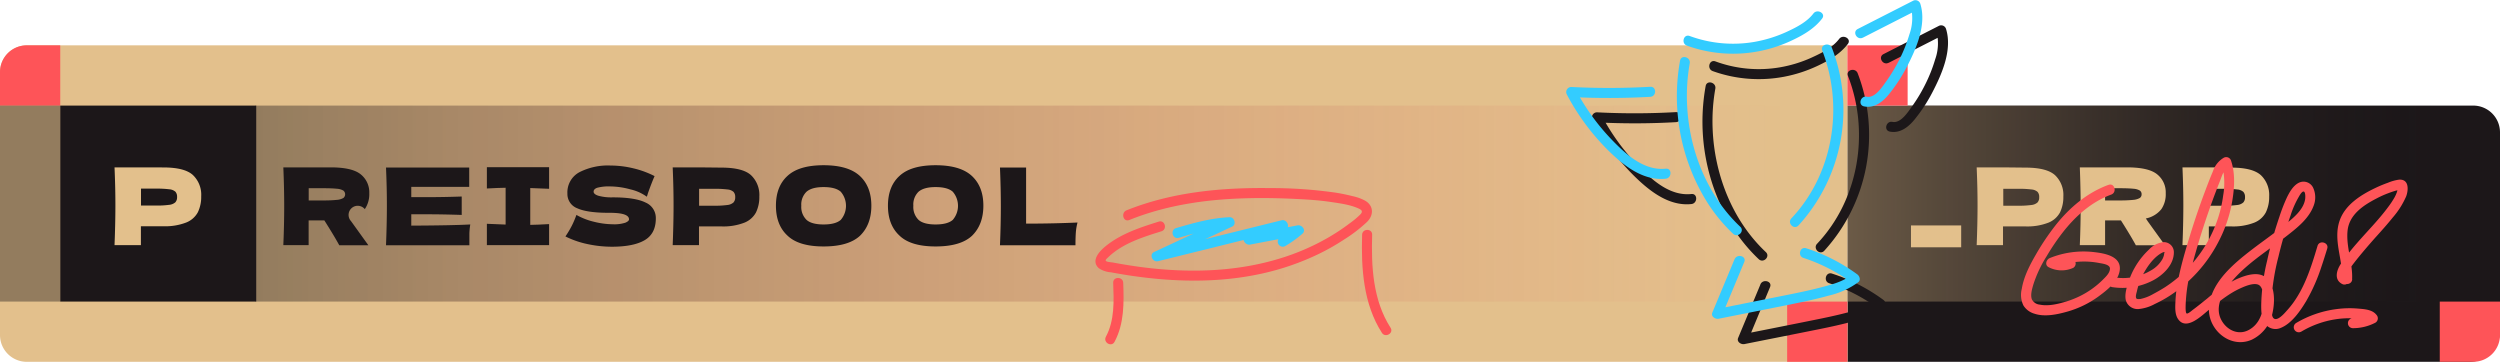 <svg xmlns="http://www.w3.org/2000/svg" xmlns:xlink="http://www.w3.org/1999/xlink" viewBox="0 0 747 108.11"><defs><style>.a,.f{fill:#1c1719;}.b{fill:url(#a);}.c{fill:#e3c08c;}.d{fill:url(#b);}.e{fill:#fe5458;}.f{opacity:0.4;}.g{fill:#3cf;}</style><linearGradient id="a" x1="552" y1="60.83" x2="729" y2="60.83" gradientUnits="userSpaceOnUse"><stop offset="0" stop-color="#e3c08c" stop-opacity="0.4"/><stop offset="0.33" stop-color="#a98f6a" stop-opacity="0.28"/><stop offset="1" stop-color="#1c1719" stop-opacity="0"/></linearGradient><linearGradient id="b" x1="76.35" y1="60.83" x2="534" y2="60.83" gradientUnits="userSpaceOnUse"><stop offset="0" stop-color="#1c1719" stop-opacity="0.4"/><stop offset="1" stop-color="#fe5458" stop-opacity="0"/></linearGradient></defs><path class="a" d="M552,31.55H739a8,8,0,0,1,8,8V98.89a9.22,9.22,0,0,1-9.22,9.22H552a0,0,0,0,1,0,0V31.55a0,0,0,0,1,0,0Z"/><rect class="b" x="552" y="31.55" width="177" height="58.56"/><path class="c" d="M8,13.55H552a0,0,0,0,1,0,0v94.56a0,0,0,0,1,0,0H8a8,8,0,0,1-8-8V21.57A8,8,0,0,1,8,13.55Z"/><rect class="d" x="76.35" y="31.55" width="457.65" height="58.56"/><path class="a" d="M764,2498.25a2.73,2.73,0,1,0-4.11,3.59l5.18,7.2h-8.7q-1.41-2.62-4.45-7.42h-4.7V2509h-7.56q.26-6.21.26-11.62t-.26-11.61h7.56v0h6.56q6.45,0,9,2.08a6.86,6.86,0,0,1,2.56,5.63A7.89,7.89,0,0,1,764,2498.25ZM747.24,2492v3.65h4.32a37.61,37.61,0,0,0,4.11-.17,4.63,4.63,0,0,0,1.93-.56,1.42,1.42,0,0,0,0-2.21,4.27,4.27,0,0,0-1.92-.55c-.94-.1-2.33-.16-4.16-.16Z" transform="translate(-655 -2435.76)"/><path class="a" d="M777.89,2503.18q12.17-.06,17.63-.35a19.9,19.9,0,0,0-.27,2.71c0,.92,0,2.09,0,3.5H770.34q.25-6.21.26-11.62t-.26-11.61H795.2v5.79H777.89v3.07c1,0,2.54,0,4.55,0q5.09,0,10.52-.19v5.5c-3.62-.12-7.13-.19-10.52-.19-2,0-3.52,0-4.55,0Z" transform="translate(-655 -2435.76)"/><path class="a" d="M819.07,2492.17c-2.53-.12-4.41-.2-5.63-.22v11c1.24,0,3.12-.1,5.63-.23V2509H800.48v-6.37c2.46.13,4.32.2,5.6.23v-11c-1.28,0-3.14.1-5.6.22v-6.36h18.59Z" transform="translate(-655 -2435.76)"/><path class="a" d="M825.84,2503.25a27.24,27.24,0,0,0,1.39-3.27,20,20,0,0,0,5.28,2.05,23.78,23.78,0,0,0,5.6.74,10.56,10.56,0,0,0,3.75-.47c.72-.31,1.09-.64,1.09-1q0-2-6-1.95-6.53,0-9.47-1.36a4.56,4.56,0,0,1-2.94-4.4,6.83,6.83,0,0,1,3.58-6.37,18.72,18.72,0,0,1,9.31-2,29.34,29.34,0,0,1,6.84.84,28.05,28.05,0,0,1,6.32,2.32q-.93,2.11-2,5.16a9.61,9.61,0,0,1-.32,1,13.42,13.42,0,0,0-4.92-2.2,23.2,23.2,0,0,0-5.83-.87,13.47,13.47,0,0,0-4.09.4c-.71.26-1.06.65-1.06,1.16s.49.93,1.46,1.23a14.51,14.51,0,0,0,4.2.47c4.53,0,7.81.52,9.86,1.55a5,5,0,0,1,3.07,4.75q0,4.48-3.26,6.45c-2.18,1.31-5.47,2-9.89,2a34.76,34.76,0,0,1-7.23-.78,27.38,27.38,0,0,1-6.63-2.29A30.16,30.16,0,0,0,825.84,2503.25Z" transform="translate(-655 -2435.76)"/><path class="a" d="M870.53,2485.84c4.24,0,7.2.75,8.86,2.25a8.13,8.13,0,0,1,2.5,6.36,10.55,10.55,0,0,1-1,4.78,6.75,6.75,0,0,1-3.49,3.07,17.31,17.31,0,0,1-6.88,1.11h-6.66V2509H856q.25-6.21.26-11.62t-.26-11.61h7.87v0Zm-2.24,11.39a27.62,27.62,0,0,0,4-.21,3.3,3.3,0,0,0,1.86-.75,2.2,2.2,0,0,0,.53-1.6,2.23,2.23,0,0,0-.5-1.58,3.13,3.13,0,0,0-1.82-.72,30.42,30.42,0,0,0-4.05-.2h-4.42v5.06Z" transform="translate(-655 -2435.76)"/><path class="a" d="M890.31,2506.17q-3.46-3.18-3.46-8.94t3.44-8.9q3.44-3.2,10.8-3.2t10.83,3.2q3.44,3.21,3.44,8.9t-3.42,9q-3.44,3.17-10.85,3.17T890.31,2506.17Zm15.9-4.7a6.44,6.44,0,0,0,0-8.43c-1.05-.92-2.75-1.38-5.12-1.38s-4,.46-5.09,1.38a5.3,5.3,0,0,0-1.57,4.19,5.36,5.36,0,0,0,1.57,4.23c1,.91,2.74,1.37,5.09,1.37S905.16,2502.38,906.21,2501.47Z" transform="translate(-655 -2435.76)"/><path class="a" d="M923.78,2506.17q-3.46-3.18-3.46-8.94t3.44-8.9q3.43-3.2,10.8-3.2t10.83,3.2q3.45,3.21,3.44,8.9t-3.42,9q-3.42,3.17-10.85,3.17T923.78,2506.17Zm15.9-4.7a6.44,6.44,0,0,0,0-8.43q-1.56-1.38-5.12-1.38c-2.35,0-4,.46-5.09,1.38a5.3,5.3,0,0,0-1.56,4.19,5.36,5.36,0,0,0,1.56,4.23c1,.91,2.74,1.37,5.09,1.37S938.64,2502.38,939.68,2501.47Z" transform="translate(-655 -2435.76)"/><path class="a" d="M961.6,2502.58c6.19,0,11.31-.15,15.36-.33a16.66,16.66,0,0,0-.51,3.14c-.07,1-.1,2.22-.1,3.65H953.79q.26-6.21.26-11.62t-.26-11.61h7.81Z" transform="translate(-655 -2435.76)"/><path class="e" d="M1392,2525.87h10a0,0,0,0,1,0,0v18a0,0,0,0,1,0,0h-18a0,0,0,0,1,0,0v-10A8,8,0,0,1,1392,2525.87Z" transform="translate(2131 2633.98) rotate(180)"/><path class="e" d="M8,13.55H18a0,0,0,0,1,0,0v18a0,0,0,0,1,0,0H0a0,0,0,0,1,0,0v-10A8,8,0,0,1,8,13.55Z"/><path class="c" d="M1241,2509.65h-15v-6.53h15Z" transform="translate(-655 -2435.76)"/><path class="c" d="M1260.17,2485.84c4.24,0,7.2.75,8.86,2.25a8.13,8.13,0,0,1,2.5,6.36,10.55,10.55,0,0,1-1,4.78,6.79,6.79,0,0,1-3.49,3.07,17.34,17.34,0,0,1-6.88,1.11h-6.66V2509h-7.87q.25-6.21.26-11.62t-.26-11.61h7.87v0Zm-2.24,11.39a27.62,27.62,0,0,0,4-.21,3.3,3.3,0,0,0,1.86-.75,2.2,2.2,0,0,0,.52-1.6,2.23,2.23,0,0,0-.49-1.58,3.13,3.13,0,0,0-1.82-.72,30.42,30.42,0,0,0-4-.2h-4.42v5.06Z" transform="translate(-655 -2435.76)"/><path class="c" d="M1300.82,2498.25a7.87,7.87,0,0,1-4.65,2.79,9.44,9.44,0,0,1,.54.8l5.19,7.2h-8.71q-1.41-2.62-4.45-7.42H1284V2509h-7.55q.26-6.21.25-11.62t-.25-11.61H1284v0h6.56q6.47,0,9,2.08a6.86,6.86,0,0,1,2.56,5.63A7.89,7.89,0,0,1,1300.82,2498.25ZM1284,2492v3.65h4.32a37.61,37.61,0,0,0,4.11-.17,4.74,4.74,0,0,0,1.94-.56,1.29,1.29,0,0,0,.54-1.12,1.28,1.28,0,0,0-.51-1.09,4.19,4.19,0,0,0-1.92-.55c-.94-.1-2.33-.16-4.16-.16Z" transform="translate(-655 -2435.76)"/><path class="c" d="M1321.67,2485.84c4.25,0,7.2.75,8.87,2.25a8.16,8.16,0,0,1,2.49,6.36,10.55,10.55,0,0,1-1,4.78,6.75,6.75,0,0,1-3.49,3.07,17.31,17.31,0,0,1-6.88,1.11H1315V2509h-7.88q.25-6.21.26-11.62t-.26-11.61H1315v0Zm-2.24,11.39a27.87,27.87,0,0,0,4-.21,3.3,3.3,0,0,0,1.85-.75,2.2,2.2,0,0,0,.53-1.6,2.23,2.23,0,0,0-.5-1.58,3.13,3.13,0,0,0-1.82-.72,30.42,30.42,0,0,0-4-.2H1315v5.06Z" transform="translate(-655 -2435.76)"/><rect class="e" x="534" y="90.11" width="18" height="18"/><rect class="e" x="552" y="13.55" width="18" height="18"/><rect class="a" x="18" y="31.55" width="58.56" height="58.56"/><path class="c" d="M703.76,2485.79q6.38,0,8.86,2.25a8.13,8.13,0,0,1,2.5,6.36,10.55,10.55,0,0,1-1,4.78,6.75,6.75,0,0,1-3.49,3.07,17.31,17.31,0,0,1-6.88,1.11h-6.65V2509h-7.88q.25-6.21.26-11.62t-.26-11.61h7.88v0Zm-2.24,11.39a27.62,27.62,0,0,0,4-.21,3.3,3.3,0,0,0,1.86-.75,2.2,2.2,0,0,0,.53-1.6,2.23,2.23,0,0,0-.5-1.58,3.13,3.13,0,0,0-1.82-.72,30.42,30.42,0,0,0-4.05-.2h-4.41v5.06Z" transform="translate(-655 -2435.76)"/><rect class="f" y="31.55" width="18" height="58.56"/><path class="e" d="M1285,2491c-6.42,2.36-11.67,6.83-15.87,12.16a73,73,0,0,0-5.69,8.45c-1.89,3.26-3.72,6.73-4.34,10.49a7.25,7.25,0,0,0,.5,4.94,5.74,5.74,0,0,0,3.35,2.47c3,1,6.7.23,9.7-.62a29.36,29.36,0,0,0,9.27-4.47c2.51-1.83,5.84-4.39,6.42-7.65.8-4.56-4.69-5.36-8-5.72a26.84,26.84,0,0,0-12.84,1.81c-1.08.43-1.62,2.1-.36,2.74a8.39,8.39,0,0,0,7.33.2,1.51,1.51,0,0,0,.54-2.05,1.54,1.54,0,0,0-2-.54,5.13,5.13,0,0,1-4.3-.2l-.36,2.74a24.74,24.74,0,0,1,9.42-1.84,23.15,23.15,0,0,1,4.39.42c.93.19,3.32.4,3.3,1.71s-1.32,2.49-2.14,3.31a25.87,25.87,0,0,1-3.36,2.82,26.72,26.72,0,0,1-7.49,3.66c-2.48.76-5.46,1.49-8,.95a2.91,2.91,0,0,1-2.33-1.54c-.52-1.32.05-3.17.42-4.45a37.11,37.11,0,0,1,4-8.51,67.09,67.09,0,0,1,4.61-6.84c3.86-5,8.7-9.35,14.67-11.54,1.8-.66,1-3.56-.8-2.9Z" transform="translate(-655 -2435.76)"/><path class="e" d="M1286.05,2521.54a19.79,19.79,0,0,0,12.28-2c3.05-1.61,6.22-4.67,6.22-8.38a3,3,0,0,0-3.1-3.05,6.93,6.93,0,0,0-4.31,2.2,22.88,22.88,0,0,0-6.14,9.64c-.54,1.66-1.24,3.86-.78,5.6a3.66,3.66,0,0,0,3.83,2.55,12.52,12.52,0,0,0,4.81-1.51,37.76,37.76,0,0,0,4.61-2.56,42.39,42.39,0,0,0,14.3-15.81,41.22,41.22,0,0,0,4-11.14c.83-4.28,1.28-9.09-.12-13.29a1.52,1.52,0,0,0-2.2-.89,7.36,7.36,0,0,0-3.23,4.05c-.85,2-1.64,4.07-2.41,6.12q-2.41,6.43-4.43,13c-1.32,4.32-2.62,8.69-3.51,13.13a42.7,42.7,0,0,0-.85,6.67c-.07,1.66-.21,3.71.75,5.17,2.46,3.73,7.14-1,9.29-2.74,2.88-2.31,5.77-4.72,9.15-6.29,1.4-.65,3.68-1.65,5.25-1.29s1.77,2.6,1.85,3.89c.24,3.79-.9,8-4.55,9.83-3.2,1.61-6.65-.24-8.13-3.28-1.73-3.53.17-7.39,2.35-10.23,4.76-6.19,11.68-10.24,17.72-15,3-2.35,6.23-5,7.59-8.63a6.87,6.87,0,0,0-.11-5.41,3.17,3.17,0,0,0-4.25-1.54c-1.71.83-2.82,2.8-3.62,4.45a51.22,51.22,0,0,0-2.23,5.74,118.42,118.42,0,0,0-3.66,13.11,60.9,60.9,0,0,0-1.77,13.36c0,1.81.05,3.86,1.1,5.42a3.88,3.88,0,0,0,4.8,1.28c3.22-1.32,5.75-5,7.49-7.89a53.33,53.33,0,0,0,4.64-10.48c.6-1.76,1.15-3.54,1.7-5.32s-2.33-2.64-2.9-.8c-2,6.71-4.21,13.86-9,19.16-.72.8-2.91,3.49-4.1,2.5-.49-.41-.56-1.39-.61-2a24.65,24.65,0,0,1-.06-3.33,67.46,67.46,0,0,1,2.07-13,116,116,0,0,1,3.63-12.37,27.52,27.52,0,0,1,2.33-5.37c.24-.4,1-1.9,1.59-1.82s.51,1.78.46,2.18c-.48,3.57-4.25,6.27-6.85,8.35-2.89,2.31-5.94,4.42-8.88,6.67-5.45,4.19-12.35,9.8-13,17.17-.63,6.76,6.3,12.77,12.79,9.89a11.3,11.3,0,0,0,6.18-8c.68-3.08.8-7.36-1.34-9.94-2.34-2.84-6.58-1.37-9.41-.13a40,40,0,0,0-8.73,5.75c-1.44,1.15-2.86,2.32-4.35,3.42-.3.22-1.42,1.24-1.82,1.08s-.31-2.12-.31-2.4a49,49,0,0,1,2.08-12.54,222.07,222.07,0,0,1,8.19-24.67c.6-1.52,1.13-3.54,2.69-4.34l-2.2-.9a21.86,21.86,0,0,1,.46,9.56,37.13,37.13,0,0,1-2,8.09,39.35,39.35,0,0,1-9,14.14,38.06,38.06,0,0,1-6.47,5.26c-1.13.71-2.29,1.37-3.48,2a12.86,12.86,0,0,1-3.8,1.47c-.28,0-.94.11-1.17-.14-.39-.42,0-1.64.13-2.12a19.42,19.42,0,0,1,1.52-4.44c1.23-2.5,3.09-5.3,5.49-6.83.2-.13,1.14-.7,1.38-.43-.2-.22-.27.72-.28.77a5,5,0,0,1-.49,1.3,8.93,8.93,0,0,1-3.31,3.29,16.3,16.3,0,0,1-10.79,2.17c-1.89-.27-2.7,2.62-.8,2.9Z" transform="translate(-655 -2435.76)"/><path class="e" d="M1357.81,2519.17c.23-4.88-1.85-9.58-1.36-14.45s4.77-7.65,8.76-9.71a29.8,29.8,0,0,1,3.26-1.47c.55-.21,1.11-.41,1.66-.59l.85-.26c.15,0,1.25-.23.67-.4-.35-.1-.2-.05-.3.36-.06.2-.11.39-.18.59a10.13,10.13,0,0,1-.68,1.5,26.35,26.35,0,0,1-2,3c-2.82,3.8-6.19,7.16-9.28,10.73a64.11,64.11,0,0,0-4.77,6.13c-1.24,1.85-2.11,4.68.36,6,1.7.91,3.21-1.68,1.51-2.59-1.07-.58,7.73-10.47,8.65-11.49,1.7-1.88,3.39-3.77,5-5.77a24.62,24.62,0,0,0,4-6.31c.74-2,.87-5.19-2.11-5a13,13,0,0,0-3.32.92,37.5,37.5,0,0,0-3.82,1.59c-4.3,2.05-9,5-10.63,9.74-2,5.78,1,11.67.76,17.5-.09,1.93,2.91,1.92,3,0Z" transform="translate(-655 -2435.76)"/><path class="e" d="M1342.64,2534.84a28.55,28.55,0,0,1,10.24-3.68,27.94,27.94,0,0,1,5.25-.29c1.34.05,3.89-.09,4.82,1.07l.3-2.35a11.27,11.27,0,0,1-5.19,1.23,1.5,1.5,0,0,0,0,3,14.46,14.46,0,0,0,6.7-1.64,1.52,1.52,0,0,0,.31-2.36c-1.26-1.58-3.59-1.69-5.44-1.85a29.15,29.15,0,0,0-6.4.14,31.49,31.49,0,0,0-12.11,4.14,1.5,1.5,0,0,0,1.52,2.59Z" transform="translate(-655 -2435.76)"/><path class="e" d="M992.43,2501.5c10.75-4.33,22.27-6.08,33.8-6.46,5.81-.2,11.63-.08,17.43.24,3,.16,5.92.38,8.85.81,2.72.41,5.86.8,8.39,1.95,1,.44,1.4.89.6,1.76a23.78,23.78,0,0,1-3.12,2.62,61.92,61.92,0,0,1-6.46,4.3,69.11,69.11,0,0,1-14.68,6.33c-11.18,3.4-23,4.13-34.57,3.21-3.4-.26-6.78-.67-10.14-1.2-1.67-.26-3.33-.55-5-.86-.37-.07-1.81-.14-2.1-.48s.66-1,.92-1.3c4.29-4,10.2-5.83,15.69-7.55,1.84-.57,1.05-3.47-.8-2.89-5.53,1.73-11.19,3.58-15.78,7.26-1.87,1.5-4.66,4.4-2.12,6.67a7.35,7.35,0,0,0,3.63,1.22q2.61.49,5.23.9c13.14,2,26.65,2.37,39.7-.49a76.93,76.93,0,0,0,17.07-5.87,65.65,65.65,0,0,0,7.66-4.35,43.4,43.4,0,0,0,6.86-5.27c2-2,2-4.76-.52-6.29a14,14,0,0,0-3.86-1.4c-1.68-.43-3.39-.78-5.11-1.05a136,136,0,0,0-19.55-1.35c-14.5-.19-29.27,1.19-42.83,6.64-1.77.71-1,3.62.8,2.9Z" transform="translate(-655 -2435.76)"/><path class="g" d="M1007.23,2506.81c5-1.47,10-2.93,15.18-3.15l-.75-2.79-21.81,10.19c-1.59.74-.44,3.14,1.15,2.75l37.73-9.34-1.15-2.74-10.25,4.37c-1.65.71-.4,3,1.16,2.75l15-2.85-1.46-2.51a31.57,31.57,0,0,1-4.54,3.22,1.5,1.5,0,0,0,1.51,2.59,34.22,34.22,0,0,0,5.15-3.69c1.24-1.06-.12-2.76-1.46-2.51l-15,2.85,1.16,2.74,10.24-4.37c1.61-.69.44-3.14-1.15-2.74l-37.73,9.33,1.15,2.74,21.81-10.19c1.36-.64.68-2.86-.76-2.8-5.48.23-10.75,1.71-16,3.25-1.85.55-1.06,3.44.8,2.9Z" transform="translate(-655 -2435.76)"/><path class="e" d="M1062,2505.9c-.3,10,.35,20.64,5.91,29.3,1,1.62,3.64.12,2.59-1.51-5.28-8.23-5.79-18.28-5.5-27.79.06-1.93-2.94-1.93-3,0Z" transform="translate(-655 -2435.76)"/><path class="e" d="M987.62,2520.27c.21,5.4.45,11.2-2.18,16.11-.91,1.7,1.67,3.22,2.59,1.51,2.9-5.42,2.82-11.65,2.59-17.62-.07-1.93-3.07-1.94-3,0Z" transform="translate(-655 -2435.76)"/><path class="a" d="M1219.34,2454.52l16.49-8.4-2.2-.9a14.15,14.15,0,0,1-.4,8.27,45.21,45.21,0,0,1-3,7.56,47.74,47.74,0,0,1-4,6.62c-1.19,1.66-3.32,5-5.76,4.51-1.89-.37-2.69,2.52-.8,2.9,3.14.62,5.65-1.43,7.51-3.74a47.39,47.39,0,0,0,5.22-8c2.86-5.49,6-12.68,4.08-18.92a1.52,1.52,0,0,0-2.2-.9l-16.49,8.41c-1.72.88-.2,3.47,1.51,2.59Z" transform="translate(-655 -2435.76)"/><path class="a" d="M1207.17,2458.44c6.55,16.81,3.28,36.92-9.22,50.15-1.33,1.4.79,3.52,2.12,2.12a51.41,51.41,0,0,0,10-53.07c-.7-1.78-3.6-1-2.9.8Z" transform="translate(-655 -2435.76)"/><path class="a" d="M1164.65,2461.47a59.84,59.84,0,0,0,8.24,42.51,49.19,49.19,0,0,0,7.62,9.22c1.41,1.33,3.53-.79,2.12-2.12-10-9.41-15.34-23.14-15.89-36.73a55.69,55.69,0,0,1,.8-12.09c.34-1.88-2.55-2.69-2.89-.79Z" transform="translate(-655 -2435.76)"/><path class="a" d="M1181,2520.79l-6.65,15.95c-.48,1.15.86,2,1.84,1.84,7.36-1.47,14.73-2.92,22.08-4.4,3.66-.74,7.31-1.52,10.9-2.53a24,24,0,0,0,8.78-4,1.52,1.52,0,0,0-.3-2.36,53.64,53.64,0,0,0-15.27-7.79c-1.84-.59-2.63,2.31-.8,2.9a50.83,50.83,0,0,1,14.55,7.48l-.3-2.35c-2.53,2-5.81,2.82-8.87,3.62-3.45.91-6.94,1.63-10.44,2.33-7,1.42-14.08,2.81-21.12,4.22l1.84,1.84,6.65-16c.74-1.77-2.16-2.55-2.89-.79Z" transform="translate(-655 -2435.76)"/><path class="a" d="M1155.78,2469.26a216.4,216.4,0,0,1-23.62.06,1.51,1.51,0,0,0-1.29,2.26,68.48,68.48,0,0,0,12.32,16.66c4.54,4.48,10.41,9.21,17.2,8.49,1.9-.2,1.92-3.2,0-3-6.28.67-11.56-4-15.68-8.21a65.52,65.52,0,0,1-11.25-15.45l-1.3,2.25a216.4,216.4,0,0,0,23.62-.06c1.92-.11,1.94-3.11,0-3Z" transform="translate(-655 -2435.76)"/><path class="a" d="M1166.75,2457a40.56,40.56,0,0,0,21.28,1.7,41.68,41.68,0,0,0,10.26-3.36c3.33-1.57,6.58-3.49,8.85-6.45,1.17-1.53-1.43-3-2.59-1.51-2,2.64-5.38,4.29-8.35,5.64a38.9,38.9,0,0,1-9.37,2.86,37.44,37.44,0,0,1-19.28-1.78c-1.82-.66-2.6,2.24-.8,2.9Z" transform="translate(-655 -2435.76)"/><path class="g" d="M1211.66,2447l16.49-8.41-2.2-.89a14.33,14.33,0,0,1-.4,8.27,45.89,45.89,0,0,1-3,7.56,49.67,49.67,0,0,1-4,6.61c-1.19,1.66-3.33,5-5.76,4.52-1.89-.37-2.7,2.52-.8,2.89,3.13.63,5.65-1.42,7.51-3.73a48.73,48.73,0,0,0,5.22-8c2.85-5.48,6-12.67,4.08-18.91a1.53,1.53,0,0,0-2.21-.9l-16.49,8.41c-1.72.88-.2,3.46,1.52,2.59Z" transform="translate(-655 -2435.76)"/><path class="g" d="M1199.49,2450.87c6.54,16.81,3.27,36.92-9.23,50.14-1.33,1.41.79,3.53,2.12,2.12a51.32,51.32,0,0,0,10-53.06c-.69-1.78-3.59-1-2.89.8Z" transform="translate(-655 -2435.76)"/><path class="g" d="M1157,2453.89a59.87,59.87,0,0,0,8.24,42.52,49.63,49.63,0,0,0,7.63,9.22c1.4,1.32,3.53-.79,2.12-2.12-10-9.42-15.35-23.15-15.9-36.73a56.28,56.28,0,0,1,.8-12.09c.34-1.89-2.55-2.7-2.89-.8Z" transform="translate(-655 -2435.76)"/><path class="g" d="M1173.29,2513.21l-6.65,15.95c-.48,1.15.87,2,1.85,1.85,7.36-1.47,14.72-2.92,22.08-4.41,3.65-.74,7.3-1.51,10.89-2.52a23.93,23.93,0,0,0,8.79-4c.83-.66.38-1.85-.31-2.35a53.45,53.45,0,0,0-15.26-7.79c-1.85-.59-2.64,2.3-.8,2.89a51.25,51.25,0,0,1,14.55,7.49l-.3-2.36c-2.53,2-5.82,2.82-8.88,3.63-3.44.91-6.94,1.63-10.43,2.33l-21.13,4.22,1.85,1.84,6.65-15.95c.74-1.78-2.16-2.56-2.9-.8Z" transform="translate(-655 -2435.76)"/><path class="g" d="M1148.1,2461.69a221.55,221.55,0,0,1-23.62.06,1.52,1.52,0,0,0-1.3,2.26,68.48,68.48,0,0,0,12.32,16.66c4.54,4.47,10.42,9.21,17.21,8.49,1.9-.21,1.92-3.21,0-3-6.29.66-11.57-4-15.68-8.21a65.9,65.9,0,0,1-11.26-15.46l-1.29,2.26a221.55,221.55,0,0,0,23.62-.06c1.92-.11,1.93-3.11,0-3Z" transform="translate(-655 -2435.76)"/><path class="g" d="M1159.06,2449.4a40.56,40.56,0,0,0,21.28,1.71,41.55,41.55,0,0,0,10.26-3.36c3.33-1.57,6.59-3.5,8.85-6.45,1.18-1.53-1.43-3-2.59-1.52-2,2.64-5.38,4.3-8.34,5.65a39.43,39.43,0,0,1-9.38,2.86,37.56,37.56,0,0,1-19.28-1.78c-1.82-.66-2.6,2.24-.8,2.89Z" transform="translate(-655 -2435.76)"/></svg>